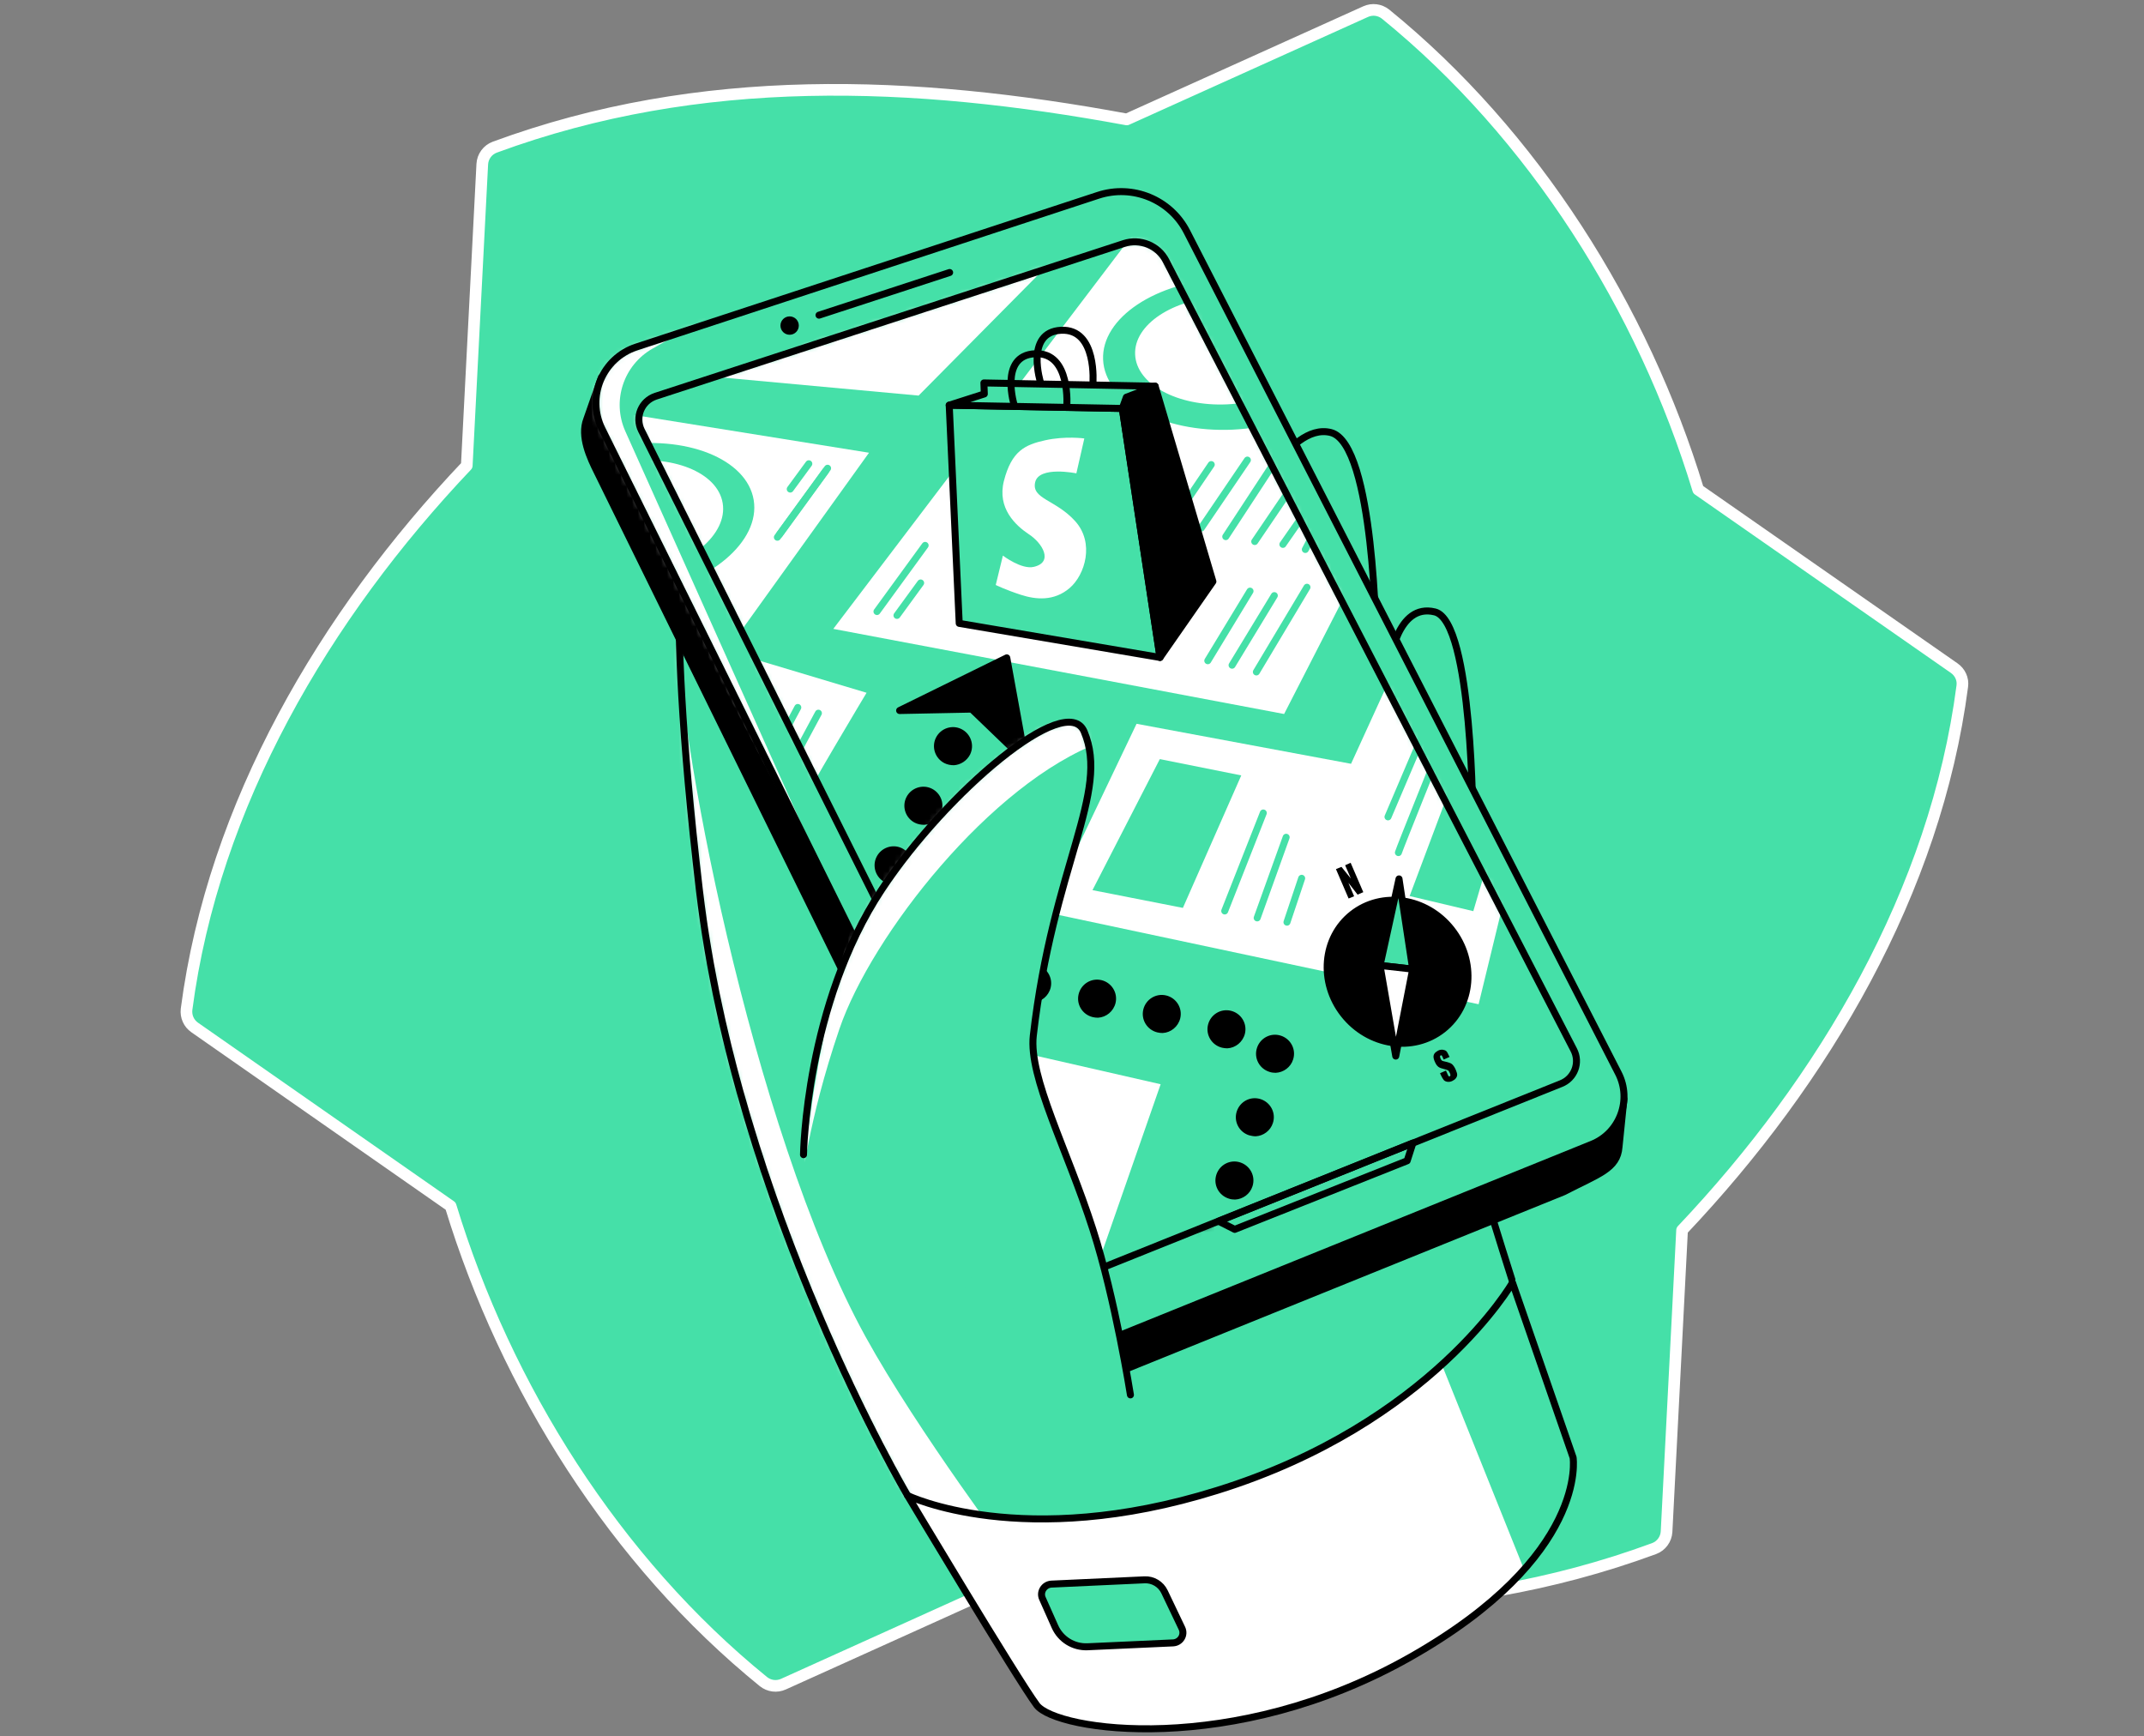 <svg width="368" height="298" viewBox="0 0 368 298" fill="none" xmlns="http://www.w3.org/2000/svg">
<rect x="0" y="0" width="368" height="298" fill="#808080" stroke="none"/>
<g clip-path="url(#clip0)">
<path d="M291.482 84.039C282.024 52.898 263.248 23.089 237.817 2.422C236.837 1.651 235.54 1.476 234.384 2.001L193.401 20.497C156.795 13.736 120.19 12.265 84.916 25.261C83.69 25.716 82.849 26.872 82.779 28.168C82.254 38.186 80.117 79.906 80.117 79.906C55.702 105.652 36.611 138.089 32.022 173.223C31.882 174.449 32.408 175.64 33.423 176.34L77.35 206.991C86.843 238.131 105.583 267.941 131.049 288.608C132.03 289.379 133.326 289.554 134.482 289.028L175.431 270.533C212.036 277.294 248.641 278.765 283.915 265.769C285.141 265.314 285.982 264.158 286.052 262.862L288.714 211.124C313.13 185.343 332.22 152.941 336.809 117.772C336.984 116.546 336.424 115.355 335.408 114.654L291.482 84.039Z" fill="#45E0A8" stroke="white" stroke-width="2" stroke-miterlimit="10" stroke-linecap="round" stroke-linejoin="round"/>
<path d="M155.779 256.661C155.779 256.661 126.425 207.025 120.05 152.801C113.675 98.576 117.913 86.806 117.913 86.806L172.103 76.823L213.928 88.453C213.928 88.453 220.933 72.339 228.429 74.231C235.926 76.157 236.206 110.346 236.206 110.346L238.553 113.778C238.553 113.778 239.779 103.41 246.294 105.021C252.81 106.668 252.81 141.451 252.81 141.451C252.81 141.451 255.051 203.698 254.771 203.838C254.456 203.943 261.217 224.995 261.217 224.995C261.217 224.995 246.399 237.851 223.315 251.582C179.984 277.399 155.779 256.661 155.779 256.661Z" fill="#45E0A8"/>
<mask id="mask0" mask-type="alpha" maskUnits="userSpaceOnUse" x="116" y="74" width="146" height="191">
<path d="M155.779 256.661C155.779 256.661 126.425 207.025 120.05 152.801C113.675 98.576 117.913 86.806 117.913 86.806L172.103 76.823L213.928 88.453C213.928 88.453 220.933 72.339 228.429 74.231C235.926 76.157 236.206 110.346 236.206 110.346L238.553 113.778C238.553 113.778 239.779 103.41 246.294 105.021C252.81 106.668 252.81 141.451 252.81 141.451C252.81 141.451 255.051 203.698 254.771 203.838C254.456 203.943 261.217 224.995 261.217 224.995C261.217 224.995 246.399 237.851 223.315 251.582C179.984 277.399 155.779 256.661 155.779 256.661Z" fill="#C7FA73"/>
</mask>
<g mask="url(#mask0)">
<path d="M116.512 108.104C115.636 122.676 128.842 193.574 148.564 229.409C157.496 245.627 174.275 267.906 174.275 267.906L154.238 258.658C154.238 258.658 123.693 197.778 117.073 165.481C110.452 133.184 116.512 108.104 116.512 108.104Z" fill="white"/>
</g>
<path d="M155.779 256.661C155.779 256.661 126.425 207.025 120.05 152.801C113.675 98.576 117.913 86.806 117.913 86.806L172.103 76.823L213.928 88.453C213.928 88.453 220.933 72.339 228.429 74.231C235.926 76.157 236.206 110.346 236.206 110.346L238.553 113.778C238.553 113.778 239.779 103.41 246.294 105.021C252.81 106.668 252.81 141.451 252.81 141.451C252.81 141.451 255.051 203.698 254.771 203.838C254.456 203.943 261.217 224.995 261.217 224.995C261.217 224.995 246.399 237.851 223.315 251.582C179.984 277.399 155.779 256.661 155.779 256.661Z" stroke="black" stroke-width="1.2" stroke-miterlimit="10" stroke-linecap="round" stroke-linejoin="round"/>
<path d="M278.731 188.6L275.333 186.779L199.601 43.37C198.094 40.463 194.697 39.062 191.579 40.078L104.777 68.591L103.236 64.738L100.714 71.954C99.558 74.897 101.31 78.61 102.501 80.992L178.618 235.819C179.494 237.606 183.207 239.007 186.43 237.711L268.398 204.539C274.352 201.456 277.61 200.615 277.89 196.832L278.731 188.6Z" fill="black" stroke="black" stroke-width="1.2" stroke-miterlimit="10" stroke-linecap="round" stroke-linejoin="round"/>
<path d="M103.341 73.635L179.634 227.588C181.175 230.74 184.924 232.141 188.146 230.81L273.231 196.377C278.03 194.45 280.132 188.776 277.785 184.187L203.734 39.797C200.897 34.228 194.416 31.566 188.461 33.527L109.226 59.554C103.376 61.48 100.609 68.136 103.341 73.635Z" fill="#45E0A8"/>
<mask id="mask1" mask-type="alpha" maskUnits="userSpaceOnUse" x="102" y="32" width="177" height="200">
<path d="M103.341 73.635L179.634 227.588C181.175 230.74 184.924 232.141 188.146 230.81L273.231 196.377C278.03 194.45 280.132 188.776 277.785 184.187L203.734 39.797C200.897 34.228 194.416 31.566 188.461 33.527L109.226 59.554C103.376 61.48 100.609 68.136 103.341 73.635Z" fill="#C7FA73"/>
</mask>
<g mask="url(#mask1)">
<path d="M99.663 56.892L122.887 53.669L111.993 59.834C107.019 62.672 104.988 68.802 107.334 74.021L143.589 154.903L94.969 61.971L99.663 56.892Z" fill="white"/>
</g>
<path d="M103.341 73.635L179.634 227.588C181.175 230.74 184.924 232.141 188.146 230.81L273.231 196.377C278.03 194.45 280.132 188.776 277.785 184.187L203.734 39.797C200.897 34.228 194.416 31.566 188.461 33.527L109.226 59.554C103.376 61.48 100.609 68.136 103.341 73.635Z" stroke="black" stroke-width="1.2" stroke-miterlimit="10" stroke-linecap="round" stroke-linejoin="round"/>
<path d="M110.102 73.88L180.65 215.082C182.051 217.849 185.344 219.11 188.251 217.954L267.942 185.973C270.254 185.062 271.27 182.365 270.114 180.158L200.126 44.736C198.795 42.144 195.713 40.883 192.91 41.794L112.554 67.996C110.102 68.801 108.946 71.569 110.102 73.88Z" fill="#45E0A8"/>
<mask id="mask2" mask-type="alpha" maskUnits="userSpaceOnUse" x="109" y="41" width="162" height="178">
<path d="M110.102 73.88L180.65 215.082C182.051 217.849 185.344 219.11 188.251 217.954L267.942 185.973C270.254 185.062 271.27 182.365 270.114 180.158L200.126 44.736C198.795 42.144 195.713 40.883 192.91 41.794L112.554 67.996C110.102 68.801 108.946 71.569 110.102 73.88Z" fill="#C7FA73"/>
</mask>
<g mask="url(#mask2)">
<path d="M120.996 80.641L133.501 76.753" stroke="black" stroke-width="1.2" stroke-miterlimit="10" stroke-linecap="round" stroke-linejoin="round"/>
<path d="M123.308 85.265L135.778 81.377" stroke="black" stroke-width="1.2" stroke-miterlimit="10" stroke-linecap="round" stroke-linejoin="round"/>
<path d="M143.029 107.929L220.408 122.536L232.528 98.891L196.903 36.995L143.029 107.929Z" fill="white"/>
<path d="M206.186 90.624L214.103 78.96" stroke="#45E0A8" stroke-width="1.2" stroke-miterlimit="10" stroke-linecap="round" stroke-linejoin="round"/>
<path d="M199.986 91.395L207.903 79.73" stroke="#45E0A8" stroke-width="1.2" stroke-miterlimit="10" stroke-linecap="round" stroke-linejoin="round"/>
<path d="M210.355 47.749C198.41 48.309 189.022 54.545 189.337 61.725C189.652 68.906 199.601 74.266 211.546 73.74C223.49 73.18 232.878 66.945 232.563 59.764C232.248 52.583 222.299 47.188 210.355 47.749ZM210.6 69.397C202.123 69.782 195.047 65.964 194.837 60.85C194.592 55.736 201.282 51.287 209.759 50.902C218.236 50.516 225.312 54.334 225.522 59.449C225.767 64.563 219.077 69.012 210.6 69.397Z" fill="#45E0A8"/>
<path d="M164.642 106.983L199.11 112.833L192.63 70.098L162.925 69.537L164.642 106.983Z" fill="#45E0A8" stroke="black" stroke-width="1.2" stroke-miterlimit="10" stroke-linecap="round" stroke-linejoin="round"/>
<path d="M192.63 70.097L193.331 68.171L198.27 66.279L208.183 99.802L199.11 112.833L192.63 70.097Z" fill="black" stroke="black" stroke-width="1.2" stroke-miterlimit="10" stroke-linecap="round" stroke-linejoin="round"/>
<path d="M198.27 66.279L168.88 65.719L168.95 67.61L162.925 69.537L192.63 70.097L193.331 68.171L198.27 66.279Z" fill="#45E0A8" stroke="black" stroke-width="1.2" stroke-miterlimit="10" stroke-linecap="round" stroke-linejoin="round"/>
<path d="M174.135 69.747C174.135 69.747 171.367 61.025 177.638 60.71C183.908 60.394 183.102 69.922 183.102 69.922" stroke="black" stroke-width="1.2" stroke-miterlimit="10" stroke-linecap="round" stroke-linejoin="round"/>
<path d="M178.619 65.719C178.619 65.719 175.851 56.996 182.121 56.681C188.392 56.366 187.586 65.894 187.586 65.894" stroke="black" stroke-width="1.2" stroke-miterlimit="10" stroke-linecap="round" stroke-linejoin="round"/>
<path d="M186.115 75.247L184.749 81.237C184.749 81.237 178.303 79.906 177.673 82.778C177.042 85.65 181.176 85.72 184.538 89.433C187.901 93.146 186.255 98.646 183.593 100.923C180.93 103.2 177.813 102.92 175.221 102.079C172.629 101.238 170.912 100.397 170.912 100.397L172.138 95.353C172.138 95.353 175.361 97.805 177.463 97.28C180.86 96.474 178.934 93.216 176.622 91.71C174.31 90.169 171.122 87.227 172.313 82.533C173.644 77.383 175.921 76.332 179.389 75.562C182.857 74.791 186.115 75.247 186.115 75.247Z" fill="white"/>
<path d="M123.413 64.738L157.671 67.891L186.115 39.167L123.413 64.738Z" fill="white"/>
<path d="M107.72 71.043L149.159 77.699L125.479 110.661L107.72 71.043Z" fill="white"/>
<path d="M137.775 137.913C137.775 137.178 148.739 118.893 148.739 118.893L121.731 110.801L137.775 137.913Z" fill="white"/>
<path d="M155.499 176.095L199.215 186.078L186.745 221.843L170.071 201.806L155.499 176.095Z" fill="white"/>
<path d="M239.183 115.145L231.897 131.083L195.082 124.217L179.634 156.584L253.791 172.347L258.8 151.75L239.183 115.145Z" fill="white"/>
<path d="M187.516 152.766L203.034 155.813L213.052 133.079L199.075 130.277L187.516 152.766Z" fill="#45E0A8"/>
<path d="M252.88 156.373L256.803 143.097L250.393 131.293L241.951 153.781L252.88 156.373Z" fill="#45E0A8"/>
<path d="M129.368 85.825C128.212 78.749 117.703 74.546 105.898 76.508C94.129 78.434 85.511 85.79 86.667 92.866C87.823 99.942 98.332 104.146 110.137 102.184C121.907 100.222 130.524 92.901 129.368 85.825ZM109.576 98.646C100.714 100.117 92.797 96.965 91.922 91.64C91.046 86.316 97.526 80.781 106.389 79.345C115.251 77.874 123.168 81.026 124.043 86.351C124.919 91.675 118.439 97.175 109.576 98.646Z" fill="#45E0A8"/>
<path d="M211.476 114.164L218.727 102.219" stroke="#45E0A8" stroke-width="1.2" stroke-miterlimit="10" stroke-linecap="round" stroke-linejoin="round"/>
<path d="M215.644 115.32L224.331 100.783" stroke="#45E0A8" stroke-width="1.2" stroke-miterlimit="10" stroke-linecap="round" stroke-linejoin="round"/>
<path d="M210.39 92.096L218.306 80.01" stroke="#45E0A8" stroke-width="1.2" stroke-miterlimit="10" stroke-linecap="round" stroke-linejoin="round"/>
<path d="M215.364 92.936L223.28 81.272" stroke="#45E0A8" stroke-width="1.2" stroke-miterlimit="10" stroke-linecap="round" stroke-linejoin="round"/>
<path d="M220.198 93.426L228.535 81.447" stroke="#45E0A8" stroke-width="1.2" stroke-miterlimit="10" stroke-linecap="round" stroke-linejoin="round"/>
<path d="M224.051 94.302L227.904 86.911" stroke="#45E0A8" stroke-width="1.2" stroke-miterlimit="10" stroke-linecap="round" stroke-linejoin="round"/>
<path d="M210.214 156.339L216.835 139.525" stroke="#45E0A8" stroke-width="1.2" stroke-miterlimit="10" stroke-linecap="round" stroke-linejoin="round"/>
<path d="M215.784 157.53L220.758 143.693" stroke="#45E0A8" stroke-width="1.2" stroke-miterlimit="10" stroke-linecap="round" stroke-linejoin="round"/>
<path d="M220.898 158.265L223.42 150.734" stroke="#45E0A8" stroke-width="1.2" stroke-miterlimit="10" stroke-linecap="round" stroke-linejoin="round"/>
<path d="M238.238 140.19L244.613 125.233" stroke="#45E0A8" stroke-width="1.2" stroke-miterlimit="10" stroke-linecap="round" stroke-linejoin="round"/>
<path d="M240.024 146.32C240.234 145.585 247.59 127.335 247.59 127.335" stroke="#45E0A8" stroke-width="1.2" stroke-miterlimit="10" stroke-linecap="round" stroke-linejoin="round"/>
<path d="M140.472 122.396L134.132 134.2" stroke="#45E0A8" stroke-width="1.2" stroke-miterlimit="10" stroke-linecap="round" stroke-linejoin="round"/>
<path d="M141.698 80.851L133.431 92.201" stroke="#45E0A8" stroke-width="1.2" stroke-miterlimit="10" stroke-linecap="round" stroke-linejoin="round"/>
<path d="M136.934 121.415L131.715 131.153" stroke="#45E0A8" stroke-width="1.2" stroke-miterlimit="10" stroke-linecap="round" stroke-linejoin="round"/>
<path d="M154.413 121.94L172.804 112.903L176.026 130.592L166.779 121.695L154.413 121.94Z" fill="black" stroke="black" stroke-width="1.2" stroke-miterlimit="10" stroke-linecap="round" stroke-linejoin="round"/>
<path d="M203.944 227.482C202.228 226.922 201.282 225.1 201.843 223.384C202.403 221.667 204.225 220.722 205.941 221.282C207.657 221.843 208.603 223.664 208.043 225.381C207.622 226.712 206.396 227.587 205.065 227.657C204.715 227.657 204.33 227.587 203.944 227.482ZM207.412 216.588C205.696 216.028 204.75 214.206 205.31 212.49C205.871 210.773 207.692 209.828 209.409 210.388C211.125 210.949 212.071 212.77 211.511 214.487C211.09 215.818 209.864 216.693 208.568 216.763C208.183 216.763 207.797 216.728 207.412 216.588ZM210.88 205.694C209.164 205.134 208.218 203.312 208.778 201.596C209.339 199.879 211.16 198.934 212.877 199.494C214.593 200.055 215.539 201.876 214.978 203.593C214.558 204.924 213.332 205.799 212.001 205.869C211.651 205.869 211.265 205.834 210.88 205.694ZM214.383 194.835C212.667 194.275 211.721 192.453 212.281 190.737C212.842 189.02 214.663 188.075 216.38 188.635C218.096 189.196 219.042 191.017 218.481 192.734C218.061 194.065 216.835 194.94 215.539 195.01C215.154 195.01 214.768 194.94 214.383 194.835ZM217.851 183.941C216.134 183.381 215.189 181.559 215.749 179.843C216.31 178.126 218.131 177.181 219.847 177.741C221.564 178.302 222.51 180.123 221.949 181.84C221.529 183.171 220.303 184.046 218.972 184.116C218.621 184.116 218.236 184.081 217.851 183.941ZM209.759 179.808C208.008 179.388 206.922 177.636 207.342 175.885C207.762 174.133 209.514 173.047 211.265 173.468C213.017 173.888 214.103 175.639 213.682 177.391C213.332 178.827 212.071 179.843 210.67 179.913C210.355 179.913 210.074 179.878 209.759 179.808ZM198.655 177.181C196.904 176.76 195.818 175.009 196.238 173.257C196.658 171.506 198.41 170.42 200.161 170.84C201.913 171.261 202.999 173.012 202.578 174.764C202.228 176.2 200.967 177.216 199.566 177.286C199.25 177.286 198.935 177.251 198.655 177.181ZM187.551 174.554C185.799 174.133 184.713 172.382 185.134 170.63C185.554 168.879 187.306 167.793 189.057 168.213C190.808 168.634 191.894 170.385 191.474 172.137C191.124 173.573 189.863 174.589 188.462 174.659C188.146 174.659 187.831 174.624 187.551 174.554ZM176.412 171.926C174.66 171.506 173.574 169.755 173.995 168.003C174.415 166.252 176.166 165.166 177.918 165.586C179.669 166.006 180.755 167.758 180.335 169.509C179.985 170.946 178.723 171.961 177.322 172.031C177.042 171.996 176.727 171.996 176.412 171.926ZM165.307 169.264C163.556 168.844 162.47 167.092 162.89 165.341C163.311 163.589 165.062 162.504 166.814 162.924C168.565 163.344 169.651 165.096 169.231 166.847C168.88 168.283 167.619 169.299 166.218 169.369C165.903 169.369 165.588 169.334 165.307 169.264ZM154.203 166.637C152.452 166.217 151.366 164.465 151.786 162.714C152.207 160.962 153.958 159.876 155.709 160.297C157.461 160.717 158.547 162.469 158.126 164.22C157.776 165.656 156.515 166.672 155.114 166.742C154.799 166.742 154.483 166.707 154.203 166.637ZM146.847 161.663C145.236 160.857 144.57 158.896 145.376 157.284C146.182 155.673 148.143 155.007 149.755 155.813C151.366 156.619 152.031 158.58 151.226 160.192C150.665 161.278 149.579 161.943 148.458 162.013C147.933 162.013 147.373 161.908 146.847 161.663ZM151.926 151.434C150.315 150.629 149.649 148.667 150.455 147.056C151.261 145.445 153.222 144.779 154.834 145.585C156.445 146.39 157.111 148.352 156.305 149.963C155.745 151.049 154.659 151.715 153.538 151.785C153.012 151.785 152.452 151.68 151.926 151.434ZM157.041 141.206C155.429 140.4 154.764 138.439 155.569 136.827C156.375 135.216 158.337 134.551 159.948 135.356C161.559 136.162 162.225 138.123 161.419 139.735C160.859 140.821 159.773 141.486 158.652 141.556C158.091 141.556 157.531 141.451 157.041 141.206ZM162.12 130.978C160.508 130.172 159.843 128.21 160.649 126.599C161.454 124.988 163.416 124.322 165.027 125.128C166.639 125.933 167.304 127.895 166.498 129.506C165.938 130.592 164.852 131.258 163.731 131.328C163.171 131.328 162.61 131.223 162.12 130.978Z" fill="black"/>
<path d="M207.307 113.393L214.558 101.448" stroke="#45E0A8" stroke-width="1.2" stroke-miterlimit="10" stroke-linecap="round" stroke-linejoin="round"/>
<path d="M142.048 80.361L133.781 91.745" stroke="#45E0A8" stroke-width="1.2" stroke-miterlimit="10" stroke-linecap="round" stroke-linejoin="round"/>
<path d="M138.826 79.59L135.638 83.934" stroke="#45E0A8" stroke-width="1.2" stroke-miterlimit="10" stroke-linecap="round" stroke-linejoin="round"/>
<path d="M158.792 93.602L150.525 104.951" stroke="#45E0A8" stroke-width="1.2" stroke-miterlimit="10" stroke-linecap="round" stroke-linejoin="round"/>
<path d="M158.021 100.047L153.958 105.617" stroke="#45E0A8" stroke-width="1.2" stroke-miterlimit="10" stroke-linecap="round" stroke-linejoin="round"/>
</g>
<path d="M110.102 73.88L180.65 215.082C182.051 217.849 185.344 219.11 188.251 217.954L267.942 185.973C270.254 185.062 271.27 182.365 270.114 180.158L200.126 44.736C198.795 42.144 195.713 40.883 192.91 41.794L112.554 67.996C110.102 68.801 108.946 71.569 110.102 73.88Z" stroke="black" stroke-width="1.2" stroke-miterlimit="10" stroke-linecap="round" stroke-linejoin="round"/>
<path d="M140.577 54.089L162.995 46.768" stroke="black" stroke-width="1.2" stroke-miterlimit="10" stroke-linecap="round" stroke-linejoin="round"/>
<path d="M135.533 57.452C136.403 57.452 137.109 56.746 137.109 55.876C137.109 55.005 136.403 54.299 135.533 54.299C134.662 54.299 133.957 55.005 133.957 55.876C133.957 56.746 134.662 57.452 135.533 57.452Z" fill="black"/>
<path d="M247.665 176.655C252.771 172.632 253.426 164.948 249.127 159.492C244.829 154.037 237.205 152.876 232.099 156.899C226.994 160.922 226.339 168.605 230.637 174.061C234.936 179.516 242.559 180.678 247.665 176.655Z" fill="black" stroke="black" stroke-width="1.2" stroke-miterlimit="10" stroke-linecap="round" stroke-linejoin="round"/>
<path d="M155.78 256.662C155.78 256.662 174.625 288.188 177.953 292.637C181.316 297.085 211.686 301.604 242.056 284.405C272.706 267.03 270.009 250.147 270.009 250.147L259.605 220.127C259.605 220.127 245.734 244.332 208.918 255.786C175.466 266.26 155.78 256.662 155.78 256.662Z" fill="white"/>
<path d="M247.485 234.208L261.602 269.377L273.862 253.684L260.936 218.69L247.485 234.208Z" fill="#45E0A8"/>
<path d="M155.78 256.662C155.78 256.662 174.625 288.188 177.953 292.637C181.316 297.085 211.686 301.604 242.056 284.405C272.706 267.03 270.009 250.147 270.009 250.147L259.605 220.127C259.605 220.127 245.734 244.332 208.918 255.786C175.466 266.26 155.78 256.662 155.78 256.662Z" stroke="black" stroke-width="1.2" stroke-miterlimit="10" stroke-linecap="round" stroke-linejoin="round"/>
<path d="M240.129 150.839L236.871 165.692L242.476 166.322L240.129 150.839Z" fill="#45E0A8" stroke="black" stroke-width="1.2" stroke-miterlimit="10" stroke-linecap="round" stroke-linejoin="round"/>
<path d="M236.871 165.691L242.476 166.322L239.569 181.244L236.871 165.691Z" fill="white" stroke="black" stroke-width="1.2" stroke-miterlimit="10" stroke-linecap="round" stroke-linejoin="round"/>
<path d="M165.518 219.321C165.518 219.321 168.425 243.806 169.371 243.456C170.317 243.105 185.624 240.794 187.691 242.615C189.758 244.437 191.334 235.96 191.334 235.96L175.431 220.582L164.081 219.391" fill="#45E0A8"/>
<path d="M137.915 198.163C137.915 198.163 138.265 172.382 151.366 152.626C162.47 135.882 183.067 118.507 186.08 125.548C190.563 136.022 180.72 148.527 177.357 177.741C176.552 184.887 183.137 197.147 187.586 210.984C191.404 222.788 194.031 239.392 194.031 239.392" fill="#45E0A8"/>
<mask id="mask3" mask-type="alpha" maskUnits="userSpaceOnUse" x="137" y="123" width="58" height="117">
<path d="M137.915 198.163C137.915 198.163 138.265 172.382 151.366 152.626C162.47 135.882 183.067 118.507 186.08 125.548C190.563 136.022 180.72 148.527 177.357 177.741C176.552 184.887 183.137 197.147 187.586 210.984C191.404 222.788 194.031 239.392 194.031 239.392" fill="#C7FA73"/>
</mask>
<g mask="url(#mask3)">
<path d="M188.917 127.37C170.106 134.341 149.544 160.577 144.08 176.585C138.615 192.594 137.565 203.628 137.565 203.628C137.565 203.628 141.908 153.747 156.445 139.84C183.803 113.638 188.917 127.37 188.917 127.37Z" fill="white"/>
</g>
<path d="M137.915 198.163C137.915 198.163 138.265 172.382 151.366 152.626C162.47 135.882 183.067 118.507 186.08 125.548C190.563 136.022 180.72 148.527 177.357 177.741C176.552 184.887 183.137 197.147 187.586 210.984C191.404 222.788 194.031 239.392 194.031 239.392" stroke="black" stroke-width="1.2" stroke-miterlimit="10" stroke-linecap="round" stroke-linejoin="round"/>
<path d="M178.934 274.351L181.07 279.15C182.051 281.357 184.258 282.723 186.675 282.618L201.352 281.953C202.613 281.883 203.419 280.587 202.858 279.431L199.881 273.195C199.25 271.864 197.884 271.059 196.448 271.129L180.475 271.864C179.214 271.934 178.408 273.23 178.934 274.351Z" fill="#45E0A8" stroke="black" stroke-width="1.2" stroke-miterlimit="10" stroke-linecap="round" stroke-linejoin="round"/>
<path d="M231.827 148.072L233.999 153.116L233.018 153.536L231.442 151.505L232.423 153.817L231.477 154.202L229.305 149.158L230.251 148.772L231.862 150.769L230.882 148.492L231.827 148.072Z" fill="black"/>
<path d="M248.816 181.385L247.801 181.84L247.625 181.455C247.555 181.28 247.485 181.174 247.45 181.139C247.415 181.104 247.345 181.104 247.275 181.139C247.205 181.174 247.17 181.209 247.17 181.315C247.17 181.385 247.205 181.49 247.24 181.63C247.31 181.805 247.38 181.91 247.45 181.98C247.52 182.05 247.66 182.12 247.906 182.155C248.536 182.295 248.992 182.436 249.202 182.611C249.412 182.786 249.657 183.101 249.867 183.591C250.007 183.942 250.112 184.222 250.112 184.432C250.112 184.642 250.042 184.853 249.902 185.028C249.762 185.238 249.552 185.378 249.272 185.518C248.992 185.658 248.676 185.693 248.431 185.658C248.186 185.623 247.941 185.518 247.801 185.343C247.66 185.168 247.485 184.888 247.31 184.502L247.17 184.187L248.186 183.732L248.466 184.362C248.536 184.537 248.606 184.677 248.676 184.712C248.711 184.747 248.781 184.747 248.851 184.712C248.921 184.677 248.956 184.607 248.956 184.537C248.956 184.467 248.921 184.327 248.886 184.222C248.746 183.942 248.641 183.732 248.536 183.697C248.431 183.626 248.186 183.556 247.801 183.451C247.415 183.346 247.17 183.276 247.065 183.206C246.925 183.136 246.785 183.031 246.68 182.891C246.539 182.751 246.434 182.541 246.294 182.26C246.119 181.875 246.049 181.56 246.049 181.35C246.049 181.139 246.119 180.929 246.259 180.754C246.399 180.579 246.61 180.439 246.855 180.299C247.135 180.159 247.415 180.124 247.66 180.159C247.906 180.194 248.116 180.264 248.256 180.404C248.396 180.544 248.536 180.824 248.711 181.209L248.816 181.385Z" fill="black"/>
<path d="M209.164 209.583L211.931 210.984L241.53 199.214L242.511 196.167L209.164 209.583Z" stroke="black" stroke-width="1.2" stroke-miterlimit="10" stroke-linecap="round" stroke-linejoin="round"/>
</g>
<defs>
<clipPath id="clip0">
<rect width="368" height="297.99" fill="white"/>
</clipPath>
</defs>
</svg>
